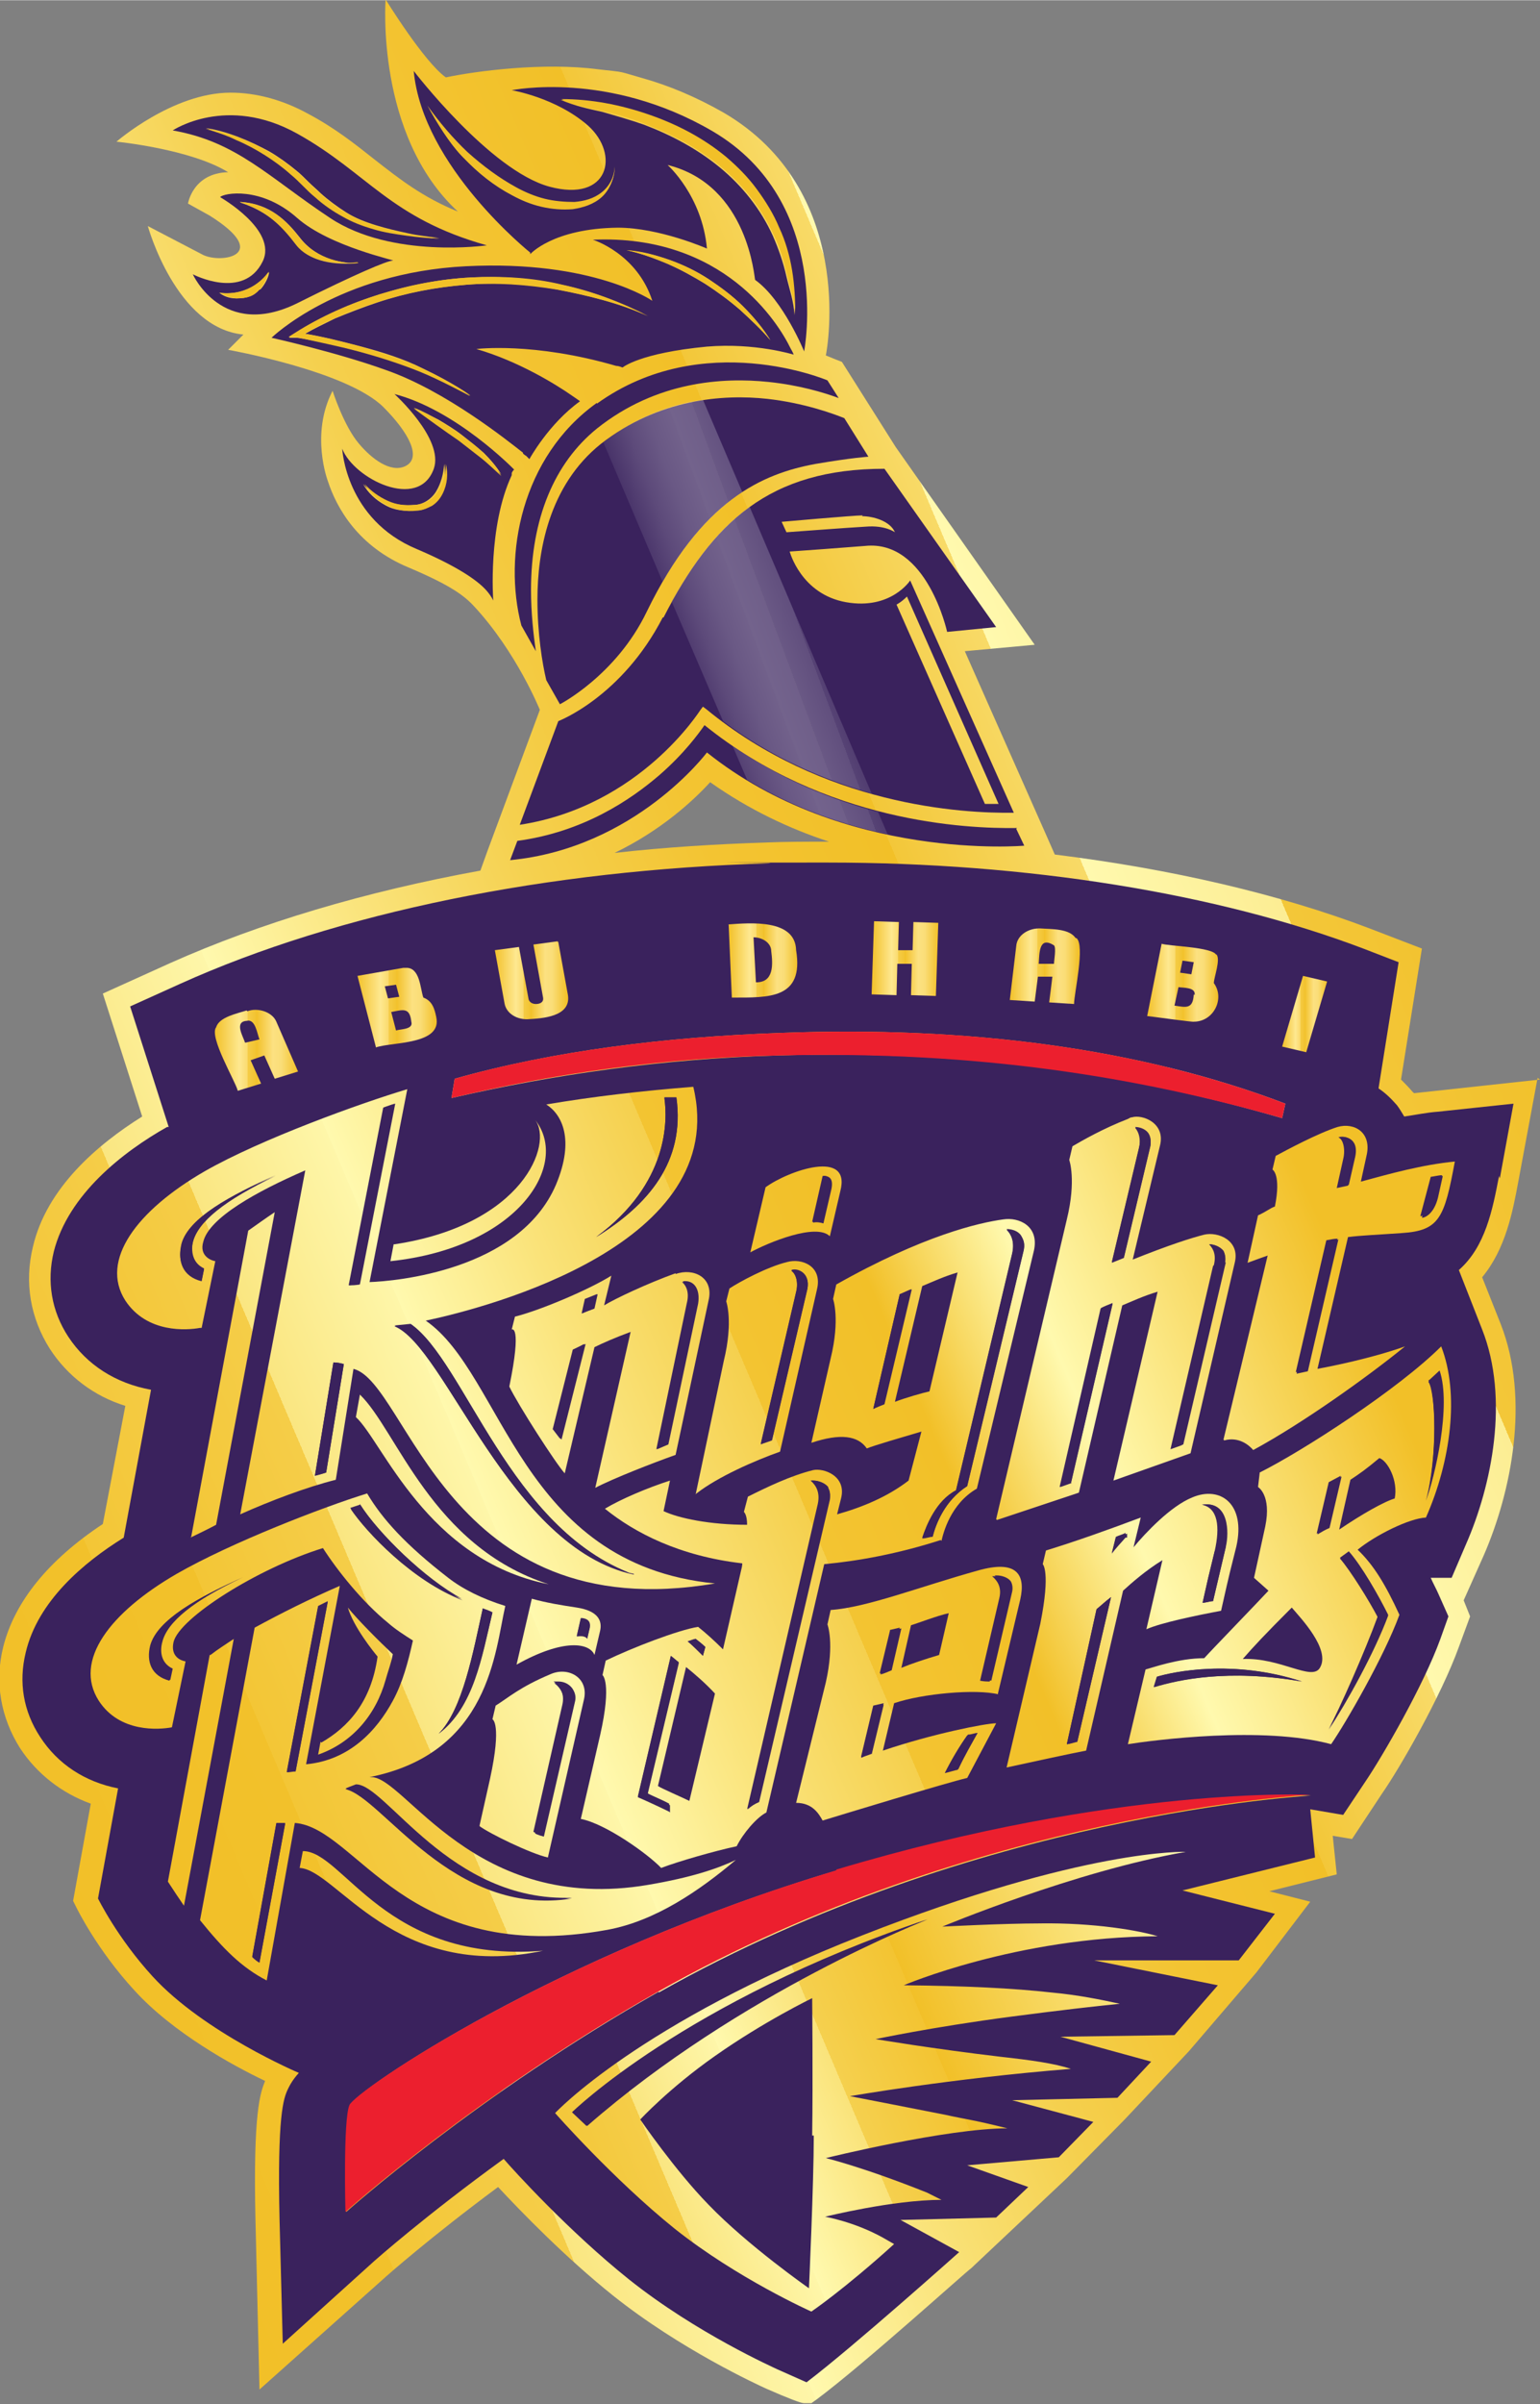 <svg height="395.038" viewBox="0 0 191.7 299.1" width="253.14" xmlns="http://www.w3.org/2000/svg" xmlns:xlink="http://www.w3.org/1999/xlink"><rect x="0" y="0" width="191.7" height="299.1" fill="#808080" stroke="none"/><linearGradient id="a" gradientUnits="userSpaceOnUse" x1="-14.2" x2="179.4" y1="187.3" y2="105.1"><stop offset="0" stop-color="#f2c028"/><stop offset=".1" stop-color="#f2c12b"/><stop offset=".1" stop-color="#f3c636"/><stop offset=".2" stop-color="#f5cd48"/><stop offset=".2" stop-color="#f7d861"/><stop offset=".2" stop-color="#fae681"/><stop offset=".3" stop-color="#fef6a9"/><stop offset=".3" stop-color="#fff9ae"/><stop offset=".4" stop-color="#fae37a"/><stop offset=".5" stop-color="#f5d04e"/><stop offset=".6" stop-color="#f3c432"/><stop offset=".7" stop-color="#f2c028"/><stop offset=".7" stop-color="#f3c739"/><stop offset=".8" stop-color="#f8da67"/><stop offset=".8" stop-color="#fff9ae"/><stop offset=".9" stop-color="#fced93"/><stop offset=".9" stop-color="#f8dd6c"/><stop offset=".9" stop-color="#f5d04e"/><stop offset=".9" stop-color="#f3c739"/><stop offset="1" stop-color="#f2c12c"/><stop offset="1" stop-color="#f2c028"/></linearGradient><linearGradient id="b" gradientUnits="userSpaceOnUse" x1="73.2" x2="100.3" y1="65.1" y2="55.1"><stop offset=".1" stop-color="#3a225d"/><stop offset=".2" stop-color="#75658e"/><stop offset=".3" stop-color="#b0a6be"/><stop offset=".4" stop-color="#dad6e1"/><stop offset=".5" stop-color="#f5f3f6"/><stop offset=".5" stop-color="#fff"/><stop offset=".5" stop-color="#fafafb"/><stop offset=".6" stop-color="#eeecf1"/><stop offset=".6" stop-color="#dad6e1"/><stop offset=".7" stop-color="#beb6ca"/><stop offset=".7" stop-color="#9a8eac"/><stop offset=".8" stop-color="#6e5c88"/><stop offset=".8" stop-color="#3b235d"/><stop offset=".8" stop-color="#3a225d"/></linearGradient><linearGradient id="c" x1="81.7" x2="108.8" xlink:href="#b" y1="88.1" y2="78"/><linearGradient id="d" x1="87.4" x2="114.5" xlink:href="#b" y1="103.3" y2="93.2"/><linearGradient id="e" gradientUnits="userSpaceOnUse" x1="60.8" x2="174.9" y1="282.5" y2="234.1"><stop offset="0" stop-color="#f2c028"/><stop offset=".1" stop-color="#f2c12b"/><stop offset=".1" stop-color="#f3c636"/><stop offset=".2" stop-color="#f5cd48"/><stop offset=".2" stop-color="#f7d861"/><stop offset=".2" stop-color="#fae681"/><stop offset=".3" stop-color="#fef6a9"/><stop offset=".3" stop-color="#fff9ae"/><stop offset=".4" stop-color="#fae37a"/><stop offset=".4" stop-color="#f5d04e"/><stop offset=".5" stop-color="#f3c432"/><stop offset=".5" stop-color="#f2c028"/><stop offset=".8" stop-color="#fff9ae"/><stop offset="1" stop-color="#f2c028"/></linearGradient><linearGradient id="f" gradientUnits="userSpaceOnUse" x1="16.7" x2="184.7" y1="224.4" y2="153.1"><stop offset="0" stop-color="#f2c028"/><stop offset=".1" stop-color="#f2c12b"/><stop offset=".1" stop-color="#f3c636"/><stop offset=".2" stop-color="#f5cd48"/><stop offset=".2" stop-color="#f7d861"/><stop offset=".2" stop-color="#fae681"/><stop offset=".3" stop-color="#fef6a9"/><stop offset=".3" stop-color="#fff9ae"/><stop offset=".4" stop-color="#fae37a"/><stop offset=".5" stop-color="#f5d04e"/><stop offset=".5" stop-color="#f3c432"/><stop offset=".6" stop-color="#f2c028"/><stop offset=".7" stop-color="#fff9ae"/><stop offset=".9" stop-color="#f2c028"/></linearGradient><linearGradient id="g" x1="26.5" x2="194.5" xlink:href="#f" y1="247.5" y2="176.2"/><linearGradient id="h" x1="19.2" x2="187.3" xlink:href="#f" y1="230.4" y2="159.1"/><linearGradient id="i" x1="27.5" x2="195.6" xlink:href="#f" y1="250" y2="178.6"/><linearGradient id="j" x1="-.6" x2="167.4" xlink:href="#f" y1="183.6" y2="112.3"/><linearGradient id="k" x1="15" x2="183" xlink:href="#f" y1="220.4" y2="149.1"/><linearGradient id="l" x1="18.3" x2="186.3" xlink:href="#f" y1="228.2" y2="156.9"/><linearGradient id="m" x1="26.3" x2="194.3" xlink:href="#f" y1="247" y2="175.6"/><linearGradient id="n" x1="8.8" x2="176.8" xlink:href="#f" y1="205.7" y2="134.3"/><linearGradient id="o" x1="28.9" x2="197" xlink:href="#f" y1="253.2" y2="181.9"/><linearGradient id="p" x1="-4.2" x2="163.8" xlink:href="#f" y1="175.1" y2="103.8"/><linearGradient id="q" x1="9.1" x2="177.2" xlink:href="#f" y1="206.6" y2="135.3"/><linearGradient id="r" x1="2.8" x2="170.8" xlink:href="#f" y1="191.5" y2="120.2"/><linearGradient id="s" x1="13" x2="181" xlink:href="#f" y1="215.7" y2="144.4"/><linearGradient id="t" x1="6.7" x2="174.7" xlink:href="#f" y1="200.9" y2="129.6"/><linearGradient id="u" x1="15.7" x2="183.7" xlink:href="#f" y1="222.1" y2="150.7"/><linearGradient id="v" x1="22.9" x2="190.9" xlink:href="#f" y1="239" y2="167.6"/><linearGradient id="w" x1="16.9" x2="185" xlink:href="#f" y1="225" y2="153.7"/><linearGradient id="x" x1="3.7" x2="171.8" xlink:href="#f" y1="193.9" y2="122.5"/><linearGradient id="y" gradientUnits="userSpaceOnUse" x1="26.7" x2="37.1" y1="130.6" y2="130.6"><stop offset="0" stop-color="#f2c028"/><stop offset=".3" stop-color="#fee890"/><stop offset=".4" stop-color="#fada6d"/><stop offset=".4" stop-color="#f5cc47"/><stop offset=".5" stop-color="#f2c330"/><stop offset=".5" stop-color="#f2c028"/><stop offset=".7" stop-color="#fce181"/><stop offset=".8" stop-color="#fadd77"/><stop offset="1" stop-color="#f2c028"/></linearGradient><linearGradient id="z" x1="44.4" x2="54.3" xlink:href="#y" y1="125.4" y2="125.4"/><linearGradient id="A" x1="61.5" x2="70.6" xlink:href="#y" y1="121.9" y2="121.9"/><linearGradient id="B" x1="90.7" x2="99.3" xlink:href="#y" y1="119.4" y2="119.4"/><linearGradient id="C" x1="108.5" x2="116.8" xlink:href="#y" y1="119.2" y2="119.2"/><linearGradient id="D" x1="125.7" x2="134.3" xlink:href="#y" y1="120.2" y2="120.2"/><linearGradient id="E" x1="142.8" x2="151.6" xlink:href="#y" y1="122.2" y2="122.2"/><linearGradient id="F" x1="159.6" x2="165.2" xlink:href="#y" y1="126.1" y2="126.1"/><path d="m191.7 134.3s-14.8 1.6-15.7 1.7c0 0 0-.1-.1-.1-.5-.6-1-1.1-1.5-1.6l2.6-16.3-6.5-2.5c-11.3-4.3-24.7-7.4-39.2-9.2l-1.1-2.5-10.1-22.8 8.7-.8-17.3-24.6-6.7-10.6s-1.3-.5-2-.8c.2-.9 3.7-20.6-12.7-30.2-3.5-2-6.9-3.4-10.1-4.3s-1.9-.7-5.5-1.1c-6.8-.9-15.2.2-19 1-2.7-1.9-7.5-9.7-7.5-9.7s-1.3 16.9 9 26.4c-4.4-1.8-7.2-4-10.4-6.5-2.4-1.9-4.9-3.9-8.3-5.7-3.1-1.7-6.4-2.6-9.6-2.6-7.2 0-14.2 6.1-14.2 6.1s9.2.9 13.9 3.8c-4.4.1-5 3.9-5 3.9l2.7 1.5c7.8 4.9 1.5 6-.8 4.9l-6.9-3.6s3.5 12.7 11.9 13.5l-1.9 1.9s14.7 2.6 19.3 7.1c3.2 3.2 4.9 6.4 2.7 7.4-1.8.8-4.1-.9-5.7-2.8-1.9-2.2-3.3-6.6-3.3-6.6-2.8 5.4-.6 11.2-.6 11.2 1.1 3.4 3.8 8.2 10.1 10.8 5.2 2.2 6.9 3.5 8.1 4.8 5.3 5.7 8.2 12.9 8.2 12.9l-6.5 17.5-.9 2.5c-14.3 2.6-27.4 6.5-38.6 11.5l-8.4 3.8 4.9 15.3c-5.6 3.5-11.9 8.9-13.6 16.2-1.1 4.5-.3 8.9 2.1 12.7 2.2 3.4 5.5 5.9 9.4 7.1l-2.8 14.7c-6.8 4.5-11 9.7-12.4 15.3-1.1 4.4-.3 8.8 2.1 12.6 2.1 3.2 5.2 5.6 8.8 6.9l-2.2 12.1.4.8c.1.2 2.6 5.3 7.2 10.3 4.8 5.3 12.3 9.4 16.3 11.3-.6 1.5-1.5 3.9-1.2 17.2l.5 21.2 15.8-14.1s5.4-4.8 13.9-11.1c2.8 3 8.3 8.7 14.3 13.5 8.4 6.7 18 11.1 19.1 11.6q4.1 1.8 4.7 1.8h.9s.7-.5.7-.5c5.9-4.4 18.6-15.9 19.2-16.3l11.9-11.2 7.2-7.3 8-8.5 8.4-9.8 6.7-8.8-5.1-1.3 8.4-2.1-.5-4.8 2.4.4 3.7-5.6c2.3-3.3 7.4-12.2 9.6-18.3l1.4-3.8-.8-2 2.5-5.6c3.4-7.8 5.8-19.4 2.1-28.8l-2.3-5.8c2.9-3.5 3.8-8.1 4.5-11.9l2.4-12.9zm-96.2-29.5c-6.4.2-12.8.6-19 1.3 5.8-2.8 9.8-6.5 11.9-8.8 4.8 3.4 9.9 5.8 14.8 7.4 0 0-.2 0-.3 0-2.4 0-5 0-7.5.1z" fill="url(#a)"/><path d="m107.7 65.6c2.5-.2 3.6.7 3.6.7-.6-1.4-2.6-2-4.1-2-1 0-10.1.8-10.1.8l.6 1.3s8-.6 9.9-.7z" fill="none"/><path d="m124.4 100-11.4-25.8c-.7.7-1.3 1-1.3 1l11 24.8c.9.1 1.7 0 1.7 0z" fill="none"/><path d="m126.6 103c-6.3.1-23.9-.7-38.9-12.8-.7 1-2.5 3.5-5.6 6.2-3.6 3.1-9.5 7.1-17.7 8.2l-.9 2.4c15.6-1.5 24.5-13.4 24.5-13.4 17 13.6 39.5 11.6 39.5 11.6l-1-2.1z" fill="#3a225d"/><path d="m48.9 32.4c.6 0-7.8-1.7-11.9-5.3-4.5-4-9.2-3.1-9.6-2.6 0 0 7.2 4.1 5.3 8-2.4 4.9-8.7 1.6-8.7 1.6s3.7 8.2 13 3.6c7.2-3.6 11.2-5.3 11.9-5.3zm-16.6 3.6c-.7.8-1.5 1.1-2.9 1.1-.9 0-1.6-.3-2.1-.7 3.9.5 5.8-2.1 6.2-2.6 0 .6-.6 1.7-1.1 2.2zm-2.4-10.9c3.8.2 5.9 2.5 7.4 4.4 2.2 2.9 5.7 3.3 7.4 3.2h.3c-.1 0-.2 0-.3 0-3.1.3-6.1-.2-7.6-2.1-1.9-2.5-3.8-4.3-7.1-5.4z" fill="#3a225d"/><path d="m60.6 30.5c-12.1-3.4-14.8-9-23.6-13.9s-15.5-.4-15.5-.4c8 1.4 11.9 5.8 19.6 10.9s19.5 3.4 19.5 3.4zm-22.9-7.5c-.5-.5-1-1-1.5-1.4-1-.9-2.1-1.7-3.2-2.4s-2.4-1.4-3.6-1.9c-1.2-.6-2.5-1-3.8-1.4 2.7.4 5.5 1.6 7.9 2.9 1.2.7 2.3 1.5 3.4 2.4.5.4 1 .9 1.5 1.4s1 .9 1.5 1.4c1 .9 2.1 1.7 3.2 2.4s2.4 1.2 3.7 1.6 2.6.7 4 1c1.3.3 2.6.4 3.9.6-1.4 0-2.7-.2-4.1-.4s-2.7-.4-4.1-.8c-1.3-.4-2.6-.9-3.9-1.6-1.1-.6-2.2-1.5-3.4-2.4-.5-.5-1-.9-1.5-1.4z" fill="#3a225d"/><path d="m65.1 56.4c.2.2.4.3.4.3l.4.4s2.4-4.4 6.3-7.2c0 0-.4-.3-1-.7-2-1.4-6.7-4.3-11.9-5.8 0 0 7.1-.9 17.4 2.1.3 0 .5.1.8.2 0 0 2.1-1.8 10.5-2.6 6-.5 10.8 1 10.8 1s-.1-.3-.4-.8c-1.5-3.1-8.3-14.2-24.6-13.5 0 0 5.5 1.7 7.4 7.6 0 0-7.3-5.1-23.2-4.3s-24.2 8.9-24.2 8.9 8.1 1.8 14.2 4c7.5 2.6 15.3 8.9 17.1 10.3zm12.9-25.3c1.8.1 3.6.6 5.3 1.2s3.4 1.4 4.9 2.4 3 2.1 4.3 3.4 2.5 2.7 3.4 4.2c-1.2-1.4-2.5-2.6-3.8-3.8-1.4-1.2-2.8-2.2-4.3-3.2-1.5-.9-3.1-1.8-4.7-2.5s-3.3-1.3-5.1-1.7zm-41.1 10.9h-.9c0-.1.8-.6.8-.6 3.3-2.1 6.8-3.7 10.5-4.8 3.7-1.2 7.5-1.9 11.3-2.1s7.7 0 11.4.9c3.7.8 7.4 2.2 10.7 3.9-3.5-1.6-7.6-2.6-11.3-3.3s-7.6-.9-11.3-.6c-3.8.3-7.5 1-11.1 2.2-1.8.6-3.6 1.3-5.3 2-1.4.7-2.5 1.2-3.7 1.9 2.4.4 4.7 1 7 1.6 2.6.7 5.2 1.5 7.6 2.7 4 1.9 6 3.4 6 3.4s-3.7-2-6.2-3-5-1.8-7.6-2.5-5.2-1.3-7.8-1.7z" fill="#3a225d"/><path d="m66 31.6s2.8-3.2 10.9-3.3c5.2 0 11.1 2.6 11.1 2.6-.6-6.6-4.9-10.4-4.9-10.4 10.1 2.5 10.8 14.2 10.9 14.3 3.5 2.5 6.1 8.9 6.1 8.9s3.6-18.6-11.4-27.4c-13-7.6-25-5.1-25-5.1s5.5.9 9.5 4.4c4 3.6 2.6 9.6-4.8 7.6s-16.9-14.4-16.9-14.4c1.1 11.9 14.5 22.6 14.5 22.6zm9-17.7c-1.8-.4-3.3-.7-5.2-1.5 3.7 0 7.3.8 10.8 1.9 3.5 1.2 6.8 2.9 9.7 5.3 1.4 1.2 2.7 2.5 3.8 4s2.1 3.1 2.8 4.8 1.2 3.5 1.6 5.3c.3 1.8.5 3.7.4 5.5-.1-1.8-.6-3.1-1-4.8-.4-1.8-1-3.5-1.7-5.1-1.5-3.3-3.8-6.2-6.6-8.5s-6-4-9.4-5.3c-1.7-.6-3.5-1.1-5.2-1.6zm-21.8-.7c1.5 2.1 3.2 4 5 5.8 1.8 1.7 3.9 3.3 6.1 4.4 1.1.6 2.3 1.1 3.5 1.4s2.4.5 3.7.4c1.2 0 2.5-.4 3.4-1.2 1-.8 1.6-2 1.6-3.2 0 1.3-.6 2.8-1.6 3.7s-2.3 1.3-3.6 1.5c-1.3.1-2.6 0-3.9-.3s-2.5-.8-3.6-1.4c-2.3-1.2-4.3-2.8-6.1-4.7-1.8-1.8-3.1-4.2-4.4-6.4z" fill="#3a225d"/><path d="m63.7 59.1s0-.1 0-.2c0-.2.2-.4.3-.5-.1-.1-7.2-7.4-14.9-9.4 0 0 6.2 5.6 4.9 9.3-1.9 5.3-10 1.2-11.4-2.5 0 0 .4 8.8 9.3 12.5 4.7 2 7.5 3.8 8.7 5.2.6.7.8 1.2.8 1.2s-.7-9.2 2.3-15.6zm-8.8 2.3c-.3.6-.8 1.1-1.3 1.5-.6.4-1.2.6-1.9.6-1.3.1-2.6 0-3.8-.7-1.1-.6-2.1-1.5-2.7-2.6.8.9 1.8 1.6 2.9 2.1s2.3.6 3.4.5c1.1 0 2.2-.7 2.8-1.7s.9-2.2 1-3.4c.2 1.2.1 2.5-.4 3.7zm4.9-4.6c-.9-.7-1.8-1.4-2.7-2.1-1.8-1.3-3.7-2.6-5.6-4 1.1.4 2.1 1 3.1 1.5 1 .6 2 1.2 2.9 1.9s1.8 1.4 2.7 2.2c.8.8 1.6 1.7 2.2 2.7-.8-.8-1.7-1.6-2.6-2.3z" fill="#3a225d"/><path d="m74.3 50.1c-9.4 6.7-11.7 19-9.4 27.7l1.8 3.2c-.3-2.1-.6-4.8-.6-7.6 0-8.9 2.9-15.8 8.2-20.1 7.4-5.9 15.7-6.4 21.4-5.8 3.8.4 6.8 1.3 8.7 2l-1.4-2.2s-15.5-6.6-28.7 2.9z" fill="#3a225d"/><path d="m74.8 55.2c-6.5 5.2-7.9 13.4-7.9 19.4 0 4.2.6 7.9 1.1 10l1.7 3s7-3.6 10.8-11.5c6.8-14 14.5-17.2 21-18.4 4.7-.8 6.6-.9 6.6-.9l-3-4.8c-1.5-.6-5.1-1.9-9.6-2.4-5.5-.6-13.5 0-20.7 5.6z" fill="#3a225d"/><path d="m82.5 76.8c-5.1 9.9-13 12.9-13 12.9l-4.8 12.9c15-2.3 22.4-14.2 22.5-14.3l.3-.4.4.3c14.6 12 31.8 13 38.3 12.9l-12.9-28.9s-2.4 3.7-8 2.7-7-6.3-7-6.3c.2 0 8.2-.6 9.4-.7 7.7-.8 10.2 10.7 10.2 10.7l6.1-.6-13.9-19.7c-14.3 0-21.4 6.6-27.5 18.5zm30.4-2.6 11.4 25.8s-.9 0-1.7 0l-11-24.8s.6-.3 1.3-1zm-5.6-10c1.4 0 3.5.6 4.1 2 0 0-1.2-.9-3.6-.7-1.9.1-9.9.7-9.9.7l-.6-1.3s9-.8 10.1-.8z" fill="#3a225d"/><path d="m58.5 49.2s-2-1.5-6-3.4c-2.4-1.1-5-1.9-7.6-2.7-2.3-.6-4.6-1.2-7-1.6 1.2-.7 2.3-1.3 3.7-1.9 1.7-.8 3.5-1.5 5.3-2 3.6-1.2 7.3-1.9 11.1-2.2s7.6 0 11.3.6c3.7.7 7.9 1.7 11.3 3.3-3.4-1.8-7-3.1-10.7-3.9s-7.6-1.1-11.4-.9-7.6 1-11.3 2.1c-3.7 1.2-7.2 2.7-10.5 4.8l-.8.5h.9c2.6.6 5.2 1.1 7.8 1.8s5.1 1.5 7.6 2.5 6.2 3 6.2 3z" fill="#f2c028"/><path d="m46.5 28.5c1.3.4 2.7.6 4.1.8s2.7.3 4.1.4c-1.4-.2-2.6-.3-3.9-.6s-2.7-.6-4-1-2.5-.9-3.7-1.6-2.2-1.5-3.2-2.4c-.5-.4-1-.9-1.5-1.4s-1-1-1.5-1.4c-1.1-.9-2.2-1.7-3.4-2.4-2.4-1.4-5.1-2.5-7.9-2.9 1.3.4 2.6.8 3.8 1.4 1.2.5 2.5 1.2 3.6 1.9s2.2 1.5 3.2 2.4c.5.4 1 .9 1.5 1.4s1 1 1.5 1.4c1.1 1 2.3 1.8 3.4 2.4 1.2.7 2.5 1.2 3.9 1.6z" fill="#f2c028"/><path d="m87.8 35.3c1.5.9 2.9 2 4.3 3.2 1.3 1.2 2.6 2.4 3.8 3.8-1-1.5-2.1-2.9-3.4-4.2s-2.8-2.4-4.3-3.4c-1.6-1-3.2-1.8-4.9-2.4s-3.5-1-5.3-1.2c1.8.4 3.4 1 5.1 1.7 1.6.7 3.2 1.5 4.7 2.5z" fill="#f2c028"/><path d="m89.7 20.7c2.8 2.3 5.1 5.2 6.6 8.5.8 1.6 1.3 3.4 1.7 5.1.4 1.8.9 3 1 4.8 0-1.8-.1-3.7-.4-5.5s-.8-3.6-1.6-5.3c-.7-1.7-1.7-3.3-2.8-4.8s-2.4-2.8-3.8-4c-2.9-2.4-6.2-4.1-9.7-5.3s-7.1-1.9-10.8-1.9c1.9.8 3.4 1.1 5.2 1.5s3.5.9 5.2 1.6c3.4 1.3 6.6 3 9.4 5.3z" fill="#f2c028"/><path d="m67.4 25.6c1.3.3 2.6.5 3.9.3 1.3-.1 2.6-.6 3.6-1.5s1.7-2.5 1.6-3.7c0 1.3-.7 2.5-1.6 3.2-1 .8-2.2 1.1-3.4 1.2-1.2 0-2.5-.1-3.7-.4s-2.4-.8-3.5-1.4c-2.2-1.2-4.2-2.7-6.1-4.4-1.8-1.7-3.5-3.7-5-5.8 1.2 2.2 2.6 4.5 4.4 6.4 1.8 1.8 3.8 3.5 6.1 4.7 1.2.6 2.4 1.1 3.6 1.4z" fill="#f2c028"/><path d="m44.9 32.7c-.1 0-.2 0-.3 0" fill="none"/><path d="m44.6 32.7c-1.6.1-5.1-.3-7.4-3.2-1.4-1.9-3.6-4.2-7.4-4.4 3.4 1.1 5.2 2.9 7.1 5.4 1.5 1.9 4.5 2.4 7.6 2.1z" fill="#f2c028"/><path d="m27.3 36.4c.6.3 1.2.6 2.1.7 1.4 0 2.2-.3 2.9-1.1.5-.5 1-1.6 1.1-2.2-.3.5-2.3 3.1-6.2 2.6z" fill="#f2c028"/><path d="m60.2 56.4c-.8-.8-1.7-1.5-2.7-2.2-.9-.7-1.9-1.3-2.9-1.9s-2-1.1-3.1-1.5c1.9 1.4 3.7 2.7 5.6 4 .9.7 1.8 1.4 2.7 2.1s1.7 1.5 2.6 2.3c-.6-1-1.3-1.9-2.2-2.7z" fill="#f2c028"/><path d="m54.5 61.1c-.6 1-1.6 1.6-2.8 1.7s-2.3 0-3.4-.5-2.1-1.2-2.9-2.1c.6 1.1 1.5 2 2.7 2.6 1.1.6 2.5.9 3.8.7.7 0 1.3-.3 1.9-.6.6-.4 1-.9 1.3-1.5.6-1.2.7-2.5.4-3.7 0 1.2-.3 2.5-1 3.4z" fill="#f2c028"/><path d="m92.4 61.2-4.9-11.5c-4 .6-8.3 2.1-12.4 5.3l7.4 17.4c3.2-5.6 6.6-9 9.9-11.2z" fill="url(#b)" opacity=".3"/><path d="m93.2 63.1c-3.8 2.8-6.8 6.7-9.6 11.7l6.4 14.9c6.1 4.6 12.6 7.3 18.5 9l-15.2-35.7z" fill="url(#c)" opacity=".3"/><path d="m109.3 101c-5.7-1.5-12-4-18.1-8.2l1.8 4.2c5.9 3.6 12 5.6 17.5 6.8z" fill="url(#d)" opacity=".3"/><path d="m186.7 146.6 1.7-9.3-9.4 1c-1.4.1-2.8.4-4.2.6-.3-.5-.6-1-.9-1.4-.7-.8-1.4-1.5-2.3-2.1l2.5-15.7-4.4-1.7c-18.2-6.9-41.9-10.7-66.6-10.7s-4.9 0-7.4.1c-27.5.8-53.6 6.1-73.3 15l-6.2 2.8 4.8 15s-.1 0-.2 0c-5.5 3.1-12.3 8.4-14.1 15.5-.9 3.7-.3 7.4 1.8 10.6 2.3 3.5 5.9 5.8 10.3 6.6l-3.4 18.4c-5 3.1-10.7 7.9-12.2 14.3-.9 3.7-.3 7.3 1.8 10.5 2.2 3.4 5.6 5.6 9.7 6.4l-2.5 13.7s2.4 4.9 6.8 9.7c6.4 7 18.2 12 18.2 12-.9 1-1.2 1.7-1.4 2.1-.5 1.1-1.3 3.2-1 16.2l.4 15.4 11.4-10.3s6.3-5.6 16.1-12.7c1.2 1.4 8.1 9 15.6 15 8.4 6.7 18.1 11 18.5 11.2 0 0 3.6 1.6 3.6 1.6 5.8-4.4 19-16.2 19-16.2l-7.3-4 11.9-.3 4-3.8-7.6-2.7 11.4-1 4.3-4.4-10.1-2.7 13.1-.3 4.2-4.5-11.3-3.1 14.2-.2 5.4-6.2-15.4-3.1h18s4.5-5.8 4.5-5.8l-11.5-2.9 16.5-4.1-.6-6 4.1.7 2.8-4.2c2.1-3.1 7.2-11.9 9.3-17.7l1-2.8-1.2-2.7c-.3-.7-.7-1.4-1-2.1h2.6s1.8-4.2 1.8-4.2c3.2-7.3 5.4-18.1 2-26.7l-2.9-7.4c3.3-2.9 4.2-7.5 5-11.7zm-130.1-12.4c12.4-3.5 26.3-5.2 40.5-5.7 23.3-.9 44.8 1.9 62.9 8.8l-.4 1.8c-17.9-5.2-37.7-8.5-62.6-7.8-14.6.4-28.2 2.4-40.8 5.3zm25.4 113.6c-22.6 12.8-38.9 27.4-38.9 27.4s-.3-11.5.5-13.3c.7-1.8 25.4-18.7 60.6-29.2 35.1-10.5 59-9.3 59-9.3s-41.7 2.2-81.2 24.5z" fill="#3a225d"/><path d="m159.6 139.1.4-1.8c-18.1-6.9-39.5-9.7-62.9-8.8-14.2.5-28.2 2.2-40.5 5.7l-.4 2.4c12.6-3 26.2-5 40.8-5.3 24.8-.6 44.7 2.7 62.6 7.8z" fill="#ec1f2e"/><path d="m104.1 232.7c-35.1 10.5-59.8 27.4-60.6 29.2s-.5 13.3-.5 13.3 16.3-14.6 38.9-27.4c39.4-22.3 81.2-24.5 81.2-24.5s-23.9-1.2-59 9.3z" fill="#ec1f2e"/><path d="m89.1 255.8c-5.7 4-9.3 7.9-9.3 7.9s4.3 6.3 8.5 10.6c4.9 5 12.5 10.4 12.5 10.4s.5-13 .6-19c0-7 0-17.1 0-17.1s-6 2.9-12.1 7.2z" fill="none"/><path d="m129.5 239.3c-4.6 0-12.2.4-12.2.4s16.5-6.9 30.3-9.3c0 0-12.5-.5-40.3 10.4s-38.2 22.1-38.2 22.1 7.2 8.2 14.9 14.4c7.8 6.2 17 10.3 17 10.3s4-2.7 10.3-8.4c-.5-.3-.9-.5-1.4-.8-3.6-2-7.2-2.6-7.2-2.6s8.4-2.1 14.5-2.1c-.6-.3-1.2-.6-1.8-.9-8-3.2-12.6-4.3-12.6-4.3s15-3.7 22.6-3.7c-4.4-1.1-5.1-1.1-7.8-1.7-7.1-1.4-11.8-2.3-11.8-2.3s12.5-2.2 27.5-3.4c-2.1-.7-5.1-1.1-8.7-1.5-8.5-1-15.6-2.2-15.6-2.2s7-1.5 16.9-2.8c6.1-.8 10.5-1.3 13.5-1.6-2.3-.5-5.2-1.1-8.5-1.4q-7.1-.8-18.4-.9s14-6 31.6-6.1c-2.2-.7-7.9-1.7-14.7-1.6zm-28.2 26.4c0 5.9-.6 19-.6 19s-7.6-5.3-12.5-10.4c-4.2-4.3-8.5-10.6-8.5-10.6s3.6-3.9 9.3-7.9c6.1-4.3 12.1-7.2 12.1-7.2s.1 10.1 0 17.1zm-28.2-1.2-1.8-1.7s14-13.8 44.2-24c0 0-23.3 9-42.4 25.7z" fill="url(#e)"/><path d="m73 264.5c19.1-16.7 42.4-25.7 42.4-25.7-30.2 10.2-44.2 24-44.2 24z" fill="#3a225d"/><path d="m85.6 207.3-3.5 14.8c.4.2 3 1.4 4 1.9l3.2-13.4c-1.2-1.3-2.6-2.5-3.6-3.3z" fill="none"/><path d="m118.1 200.6c-1.4.3-4 1.3-4.7 1.5l-1.2 5.3c1.2-.5 3-1.1 4.7-1.6z" fill="none"/><path d="m154.6 206.3c4.8-.2 8.7 2.7 9.6 1.1 1.4-2.4-2.5-6.4-3.5-7.5-3.4 3.4-4.8 4.8-6.1 6.4z" fill="none"/><path d="m119.2 158.3c-1.7.5-3.2 1.2-4.4 1.7l-3.4 14.4c1.3-.4 3.4-1 4.3-1.3z" fill="none"/><path d="m171.7 181.1c-1.8 1.5-2.4 1.9-3.6 2.7l-1.4 6.2c2.8-1.8 5.5-3.4 7-3.9.5-2.3-.9-4.8-1.9-5.1z" fill="none"/><path d="m26.1 205.9-5.2 28.2q1.1 1.7 2 3l6.2-33.2c-.9.6-2 1.3-2.9 2z" fill="url(#f)"/><path d="m37.7 230.3-.4 2.1c4.6.2 11.8 14.2 30.3 10.3-19.7 1.6-24.8-12.4-29.9-12.4z" fill="url(#g)"/><path d="m46 221.1c15-3 15.6-15.7 16.9-21.3-2.9-.9-5.3-2.1-7.1-3.5-5.3-4.1-8.2-7.3-10.1-10.5-5.5 1.7-16.9 6.1-23.7 10-8.3 4.8-12.9 10.8-9.7 15.8 2.6 4 7.5 3.6 9.1 3.3l1.7-8.2c-.6-.1-1.9-.6-1.5-2.4.7-3 10.5-9.2 18.6-11.7 1.8 2.8 4.9 6.7 8.1 9.3.9.8 2 1.5 3.1 2.2-.6 2.7-1.3 5.3-2.5 7.5-2 3.7-5.4 7.4-10.8 7.9l4.2-22.2c-3.7 1.6-7.3 3.4-10.6 5.2l-6.8 36.4c2.9 3.6 5.2 5.9 8.3 7.5l3.5-19.6c7.8.6 13.7 17.9 38.9 13.3 6-1.1 11.5-4.9 16-8.7-2.3 1.1-5.6 2.2-10.9 3.1-21.7 3.7-30.3-13.5-34.5-13.4zm-25.9-16.7c-.3 1.1-.1 2.6 1.3 3.3l-.3 1.4c-2.3-.6-2.9-2.4-2.4-4.4.9-3.2 5.9-5.9 11.4-8.4-6.2 2.9-9.5 5.6-10.1 8.1zm41.2-3.8c-1.3 5.5-2.3 11.8-6.7 15.1 3-3 4.3-10.2 5.5-15.6.3.1.9.3 1.2.5zm-17.6-12.9 1.2-.4c2.2 3.4 8.2 9.4 12.7 11.8-6.3-2.4-12-8.5-13.9-11.3zm-11.4 56.5c-.2-.1-.6-.4-.9-.7l3-16.6h1.1zm3.4-23.7 3.9-20.6c.4-.2.8-.4 1.2-.6l-4 21.1c-.4 0-.7.1-1.1.1zm7.3 2.1 1.3-.5c3.7 0 11.7 14.7 26.9 14.1-14.9 2.4-23.6-12.6-28.2-13.6z" fill="url(#h)"/><path d="m142.7 202.7c1.8-.8 6.1-1.7 9.3-2.3l.7-3.1.4-1.7.8-3.2c1.2-5.3-2-7.6-5.5-6.1-2.7 1.1-5.8 4.4-7.3 6.2l.9-3.7c-4 1.5-7.9 2.9-11.8 4.1l-.4 1.7s1 .9-.3 7.4l-4.2 17.9c3.2-.7 7.8-1.7 9.9-2.1l4.6-19.9c1.1-1 2.8-2.5 4.9-3.8zm9.9-10.3-1.6 6.8c-.3 0-.9.2-1.3.2l.7-3.1.8-3.3c.7-3.1.4-5.4-1.6-5.8 3.4-.5 3.3 3.5 2.9 5.2zm-18.5 24.3c-.4 0-1 .3-1.3.3l3.7-16.8c.5-.4 1.1-1 1.8-1.5zm6-25.4c-.6.7-1.2 1.3-1.7 2l.5-2c.5-.2.9-.3 1.4-.5v.5z" fill="url(#i)"/><path d="m23.7 191.3c1-.5 2.1-1 3.2-1.6l7.3-38.9c-1.2.8-2.3 1.6-3.3 2.3l-7.1 38.1z" fill="url(#j)"/><path d="m39.9 216.7-.3 1.6c4.3-1.5 7.2-5 8.4-9.3.3-1.1.7-2.1.9-3.2-1.7-1.6-4.4-4.3-5.6-5.8.7 2.4 3.2 5.5 3.7 6.1-.8 5.7-3.7 8.8-7 10.7z" fill="url(#k)"/><path d="m117.2 191.7c.2-.9 1.1-4.6 4.4-6.5l7.1-29.6c.7-3.1-1.9-4.2-3.8-3.9-3 .4-10 2-20.8 8.1l-.4 1.8s.9 2.5-.3 7.4l-2.4 10.5c3.6-1.2 5.8-.9 6.9.7 1-.4 4.1-1.3 6.8-2.1l-1.6 6.1c-2.6 2-5.7 3.3-8.9 4.2l.5-2c.7-2.8-2.2-3.8-3.5-3.5-2.8.7-5.7 2.1-8.1 3.3l-.5 1.9s.4.3.4 1.6c-4.6 0-8.5-.8-10.4-1.7l.8-3.8c-2.8.9-6.1 2.3-8.1 3.5 3.7 3 9.3 5.9 17.1 6.8 0 .3-.1.7-.2 1.1l-2.2 9.6c-1.1-1.1-2.1-2-3.1-2.8-2.5.4-8.2 2.6-11.5 4.2l-.4 1.8s1.2.9-.3 7.5l-2.4 10.4c3.1.6 8.4 4.4 10 6.1 2.1-.8 6.6-2.1 9.4-2.7.8-1.6 2.5-3.6 3.7-4.2l7.2-30.9c4.3-.4 9.2-1.3 14.5-3zm8.8-35.7c.3-1.4 0-2.3-.7-3 .6 0 1.3.3 1.8.8.4.5.5 1.1.3 1.9l-7 29.2c-2.8 1.8-3.9 4.7-4.3 6.3-.4 0-.8.2-1.3.2.5-1.5 1.7-4.6 4.2-5.9zm-17.3 19.3 3.3-14.3c.5-.2 1.1-.5 1.4-.6l-3.4 14.3c-.5.2-1 .4-1.4.6zm2.7-.9 3.4-14.4c1.2-.5 2.7-1.2 4.4-1.7l-3.5 14.8c-.9.2-3 .8-4.3 1.3zm-24.8 29.5c.4.3.8.6 1.2 1l-.3 1.1c-.7-.7-1.3-1.3-1.9-1.8.4-.1.7-.2 1-.3zm-3.3 21.5c-1-.5-3.4-1.6-3.9-1.8l4.1-17.5c.3.2.7.5 1 .8l-3.9 16.4c.5.2 1.8.8 2.8 1.3v.9zm2.6-1.3c-1-.5-3.6-1.6-4-1.9l3.5-14.8c1 .8 2.4 2 3.6 3.3l-3.2 13.4zm8.5.1c-.4.2-1 .5-1.4.9l8.8-38c.3-1.4-.2-2.3-.9-2.9h.3c.5 0 1.3.2 1.8.8.3.4.4.9.2 1.5l-8.8 37.6z" fill="url(#l)"/><path d="m124.2 210.8 2.8-11.8c.7-3.1-.4-5-5.3-3.6-7.2 2-13.8 4.6-18.3 4.9l-.4 1.8s.9 2.3-.2 7.2l-3.7 15c2 0 2.8 1.3 3.3 2.2 2.3-.7 15.4-4.7 18-5.3l3.6-6.8c-1.3 0-7.9 1.3-14.1 3.4l1.4-5.9c3.5-1.2 10.2-1.8 13-1.1zm-.6-14.7s0 0 0 0h.3c.6 0 1.3.3 1.7.7.3.3.3.8.2 1.3l-2.6 11.1c-.4 0-.7 0-1.2-.1l2.4-10.3c.3-1.3-.2-2.1-.9-2.7zm-3.2 19.8c.5 0 .8-.2 1.2-.2-.6 1.2-1.6 2.8-2.4 4.5-.2 0-1.1.3-1.6.4.8-1.6 1.8-3.3 2.8-4.7zm-7-13.7c.7-.2 3.3-1.2 4.7-1.5l-1.2 5.2c-1.7.5-3.5 1.1-4.7 1.6zm-4.9 16c-.5.2-.9.3-1.3.5l1.5-6.3c.4-.1.8-.2 1.3-.3l-1.5 6.2zm1.1-9.9 1.3-5.4c.4-.1.9-.2 1.3-.3l-1.2 5.2c-.5.2-.9.4-1.3.5z" fill="url(#m)"/><path d="m44.8 173.5-.5 2.8c3.3 3 8.8 17.8 24 20.8-14.6-4.7-18.9-19.2-23.5-23.6z" fill="url(#n)"/><path d="m156.8 183.3-.2 1.7s1.7 1 .9 4.9l-1.4 6.4 1.8 1.6c-1.1 1.2-7.2 7.5-8 8.4-3.2 0-6.5 1.2-7.3 1.4l-2.2 9.3c3.2-.5 16.8-2.3 25.3 0 1.8-2.6 6.6-10.9 8.5-16.1-1.7-3.7-3.2-6.2-5.2-8.1 2.2-1.8 6.4-3.9 8.5-4 3.1-7 4.2-15.4 1.9-21.3-5.3 5.3-17.2 13-22.6 15.7zm-13.1 26.6.4-1.3c2-.6 9.4-2.2 18 .6-9.2-1.6-15.4-.2-18.4.7zm20.6-2.4c-1 1.7-4.9-1.3-9.6-1.1 1.4-1.6 2.7-3 6.1-6.4 1 1.2 4.9 5.2 3.5 7.5zm-.3-16.6 1.5-6.4 1.5-.8-1.5 6.4c-.5.2-1 .5-1.5.8zm8.8 10.1c-1.7 4.6-5.2 10.9-7.4 14.2 1.3-2.3 4.5-9.6 6.1-14-1.1-2.1-3.4-5.8-4.7-7.3l1.1-.8c1.6 1.8 3.7 5.4 4.9 7.9zm.9-14.6c-1.4.4-4.2 2-7 3.9l1.4-6.2c1.2-.8 1.8-1.2 3.6-2.7 1 .3 2.4 2.8 1.9 5.1zm3.8.5c1.5-5.6 1.2-13.8.3-15l1.3-1.2c1.5 4.4-.6 13.3-1.7 16.2z" fill="url(#o)"/><path d="m49 154.8-.4 2.1c16-1.7 22.4-12.1 18-17.6 2.3 3-1.5 13.1-17.5 15.5z" fill="url(#p)"/><path d="m86.7 185.8c2.7-2.1 7.3-4.1 10.4-5.2l4.6-20.2c.7-2.9-1.9-3.9-3.7-3.4-2.5.6-6 2.5-7.2 3.3l-.4 1.6s.9 2.5-.3 7.4l-3.5 16.6zm12.4-25.1c.3-1.2 0-2.2-.6-2.7.7-.3 2.4.3 2 2.3l-4.4 18.8c-.5.1-.9.3-1.4.5z" fill="url(#q)"/><path d="m103.3 153.8 1.3-5.6c1.4-5.3-6.4-2.6-9.3-.5l-1.9 8.1c2.2-1.2 8.2-3.7 9.9-2zm-.8-7.5c.5 0 1.3.1 1 1.6l-1 4.3c-.3-.1-.8-.2-1.3-.1l1.3-5.7z" fill="url(#r)"/><path d="m124.1 189.1 10.2-3.4 5.4-23.3c1.2-.5 2.7-1.2 4.4-1.7l-5.5 23.5 9.6-3.4 5.5-23.7c.7-2.8-2.1-3.9-3.8-3.5-1.6.4-4.4 1.3-8.9 3.1l3.4-14.2c.7-2.8-2.2-3.9-3.5-3.5-.2 0-.3.1-.5.2-3.1 1.2-5.7 2.7-6.9 3.4l-.4 1.7s.9 2.5-.3 7.4l-8.8 37.3zm27-31.7c.3-1.2 0-2-.6-2.6.5 0 1.3.2 1.7.8.3.4.4.9.2 1.5l-5.3 22.7-1.4.5 5.3-22.8zm-9.3-14.7c.3-1.1 0-1.9-.5-2.5.5 0 1.2.2 1.6.7.3.4.4.9.3 1.6l-3.3 13.9c-.5.2-1 .4-1.5.6zm-4.7 20c.4-.2.9-.4 1.4-.6l-5.2 22.4-1.4.5 5.1-22.2z" fill="url(#s)"/><path d="m84.1 158.4c-3.6 1.3-7.6 3.2-8.9 4l.9-3.7c-2.7 1.7-8.8 4.3-12 5.1l-.4 1.6s1.3-.7-.3 7.1c1.1 2.3 5.8 9.6 6.9 10.8l3.7-15.7c1-.5 2.6-1.2 4.5-1.9l-4.4 19.4c2.3-1.2 7.2-3.1 10-4.1l4.1-19.2c.7-2.9-1.9-4.1-4.1-3.3zm-14.3 20.7c-.3-.4-.7-.9-1-1.3l2.5-9.9c.4-.2.9-.4 1.4-.7l-3 11.9zm4.1-16.3c-.5.2-1.2.5-1.5.6l.4-1.8 1.5-.6zm12.9-.6-3.7 17.5c-.5.2-.9.4-1.4.6l3.8-18.2c.3-1.2 0-2.1-.6-2.6 1.4-.2 2.2.9 1.9 2.8z" fill="url(#t)"/><path d="m152.4 179.2c1.8-.5 3.1.6 3.6 1.2 6.1-3.3 14.1-9 18.9-12.9-4.2 1.5-9.3 2.5-10.9 2.8l3.8-16.4c1.5-.2 3.9-.3 6.7-.5 4.7-.3 5.3-1.9 6.6-8.9-4.1.4-8 1.5-11.7 2.5l.7-3.2c.7-2.9-1.5-4.2-3.6-3.6-2.5.8-6.4 2.9-7.7 3.6l-.4 1.7s1.1.6.3 4.6c-.6.2-1 .6-2.1 1.1l-1.3 5.9c1.1-.4 1.9-.7 2.5-.9-.9 3.8-4.5 18.7-5.5 22.9zm25.8-32.7c.2 0 1-.2 1.4-.2l-.6 2.7c-.5 2-1.6 2.5-2 2.5l1.3-4.9zm-10.9-2.3c.3-1.2 0-2.4-.6-2.7.6-.2 2.5 0 2 2.4l-.8 3.5c-.4 0-.9.2-1.4.3l.8-3.6zm-2.1 10.2c.5 0 .9-.1 1.4-.2l-3.8 16.4c-.5.1-.9.2-1.4.3l3.8-16.4z" fill="url(#u)"/><path d="m59.7 227.2c1.2.9 6.3 3.4 8.5 3.9l4.5-19.7c.6-2.7-2-4.1-4.2-3.1-3.8 1.6-5.2 2.9-6.8 3.9l-.4 1.7s1.2.5-.3 7.4l-1.3 5.8zm10.4-14.9c.3-1.3-.3-2.3-1.1-2.9h.6c.6 0 1.3.3 1.7.8.3.4.4.9.3 1.4l-3.9 16.9s-.8-.2-1.1-.4l3.6-15.8z" fill="url(#v)"/><path d="m74 205.9.7-3c.3-1.3-.3-2.5-2.9-2.9-2-.3-3.8-.6-5.6-1.1l-1.9 8.2c5.9-3.3 9.1-2.7 9.7-1.2zm-.6-3.4-.3 1.3c-.2-.2-.6-.4-1.3-.3l.5-2.2c.6 0 1.3.3 1.1 1.1z" fill="url(#w)"/><path d="m25.1 165.2 1.7-8.3c-.6-.1-2-.7-1.5-2.4.7-3 6.7-6.3 12.7-8.9l-8.1 42.8c3.8-1.7 8.3-3.4 11.9-4.3l2.2-13.8c6.8 1.7 11.5 32.4 45 26.7-24.3-2.4-26.3-26-36-32.7 8-1.7 38-9.6 33.3-29.1-6.3.5-12.4 1.2-18.3 2.2 1.9 1.2 3.6 4.3 1.2 10-4.6 10.7-20.1 12-23.2 12.1l4.7-24c-5.7 1.7-18.2 6.2-25.2 10.2-8.5 4.9-13.1 11.1-9.9 16.1 2.7 4.1 7.7 3.7 9.3 3.4zm57.6-28.6h1.5c1.1 7.9-3.5 13.3-10 17.3 9.1-6.7 8.9-14.6 8.5-17.3zm-31.6 28.1c6.8 4.7 12.2 25.5 27.8 31.2-15.5-3.3-23.4-28.3-29.8-30.9l2-.2zm-3.4-26.9c.5-.2 1-.3 1.5-.5l-4.4 22.5c-.5 0-.9 0-1.3.1l4.3-22.1zm-6.2 31.7c.5 0 .9.1 1.3.2l-2.2 13.5c-.6.2-.9.2-1.4.4zm-18.9-14.7c.9-3.3 6-6 11.7-8.5-6.3 3-9.7 5.7-10.3 8.3-.3 1.1-.2 2.6 1.4 3.3l-.3 1.5c-2.4-.6-3-2.5-2.5-4.5z" fill="url(#x)"/><g fill="#3a225d"><path d="m152.5 157.1c.1-.6 0-1.1-.2-1.5-.4-.5-1.2-.8-1.7-.8.6.6.9 1.4.6 2.6l-5.3 22.8 1.4-.5 5.3-22.7z"/><path d="m72.3 201.4-.5 2.2c.7-.1 1.1 0 1.3.3l.3-1.3c.2-.8-.4-1.1-1.1-1.1z"/><path d="m165.4 184.4-1.5 6.4c.5-.2 1-.6 1.5-.8l1.5-6.4z"/><path d="m18.8 204.6c-.5 2 0 3.8 2.4 4.4l.3-1.4c-1.5-.7-1.6-2.2-1.3-3.3.6-2.5 3.9-5.2 10.1-8.1-5.5 2.5-10.6 5.2-11.4 8.4z"/><path d="m121.7 215.6c-.4 0-.7.2-1.2.2-1 1.4-2 3.1-2.8 4.7.5-.1 1.4-.4 1.6-.4.8-1.7 1.7-3.3 2.4-4.5z"/><path d="m110.8 202.8-1.3 5.4c.4-.2.8-.3 1.3-.5l1.2-5.2c-.4.1-.9.2-1.3.3z"/><path d="m122.2 209c.4 0 .8 0 1.2.1l2.6-11.1c.1-.5 0-1-.2-1.3-.4-.5-1.2-.7-1.7-.7s-.3 0-.3 0c.7.5 1.2 1.4.9 2.7l-2.4 10.3z"/><path d="m133.3 184.6 5.2-22.4c-.5.2-1 .4-1.4.6l-5.1 22.2 1.4-.5z"/><path d="m100.5 160.4c.4-2-1.3-2.6-2-2.3.6.4.9 1.5.6 2.7l-4.4 18.9c.5-.2.9-.3 1.4-.5z"/><path d="m107.2 218.6c.4-.1.8-.3 1.3-.5l1.5-6.2c-.4.1-.9.2-1.3.3l-1.5 6.3z"/><path d="m143.2 142.6c.1-.6 0-1.2-.3-1.6-.4-.5-1.1-.7-1.6-.7s0 0 0 0c.5.6.7 1.4.5 2.5l-3.4 14.3c.5-.2 1-.4 1.5-.6z"/><path d="m102.4 152.2 1-4.3c.3-1.4-.5-1.7-1-1.6l-1.3 5.7c.5 0 1 0 1.3.1z"/><path d="m151.2 193-.8 3.3-.7 3.1c.4 0 .9-.2 1.3-.2l1.6-6.8c.4-1.7.4-5.7-2.9-5.2 2 .4 2.2 2.7 1.6 5.8z"/><path d="m132.8 217c.3 0 .9-.2 1.3-.3l4.2-18c-.7.6-1.3 1.1-1.8 1.5z"/><path d="m138.4 193.2c.5-.7 1.1-1.3 1.7-2v-.5c-.3.2-.8.3-1.2.5z"/><path d="m68.9 177.8c.3.4.6.9 1 1.3l3-11.9c-.6.2-1 .5-1.4.7l-2.5 9.9z"/><path d="m49.2 137.3c-.5.1-.9.3-1.5.5l-4.3 22.1c.4 0 .9 0 1.3-.1l4.4-22.5z"/><path d="m61.3 200.6c-.3-.1-.9-.3-1.2-.5-1.2 5.4-2.5 12.6-5.5 15.6 4.3-3.3 5.4-9.7 6.7-15.1z"/><path d="m72.5 163.4c.3-.2 1-.4 1.5-.6l.4-1.8c-.5.2-1 .5-1.5.6z"/><path d="m44.8 187.2c-.3.1-.9.3-1.2.4 1.9 2.9 7.7 9 13.9 11.3-4.5-2.4-10.6-8.3-12.7-11.8z"/><path d="m25.1 159.3.3-1.5c-1.5-.7-1.6-2.2-1.4-3.3.6-2.5 4-5.3 10.3-8.3-5.6 2.5-10.8 5.3-11.7 8.5-.5 2 0 3.9 2.5 4.5z"/><path d="m71.5 211.4c.1-.5 0-1-.3-1.4-.4-.5-1-.8-1.7-.8s-.4 0-.6 0c.9.6 1.4 1.6 1.1 2.9l-3.6 15.8c.3.2 1.1.4 1.1.4l3.9-16.9z"/><path d="m31.4 243.4c.4.3.7.5.9.7l3.2-17.3c-.3 0-.7 0-1.1 0z"/><path d="m42.8 169.7c-.4-.1-.8-.2-1.3-.2l-2.3 14.1c.5-.1.8-.2 1.4-.4z"/><path d="m39.6 199.8-3.9 20.6c.4 0 .7 0 1.1-.1l4-21.1c-.4.2-.8.4-1.2.6z"/><path d="m85.6 162.1-3.8 18.2c.5-.2.9-.4 1.4-.6l3.7-17.5c.3-1.8-.5-3-1.9-2.8.6.6.9 1.5.6 2.6z"/><path d="m166.5 154.1c-.4 0-.9.1-1.4.2l-3.8 16.4c.4 0 .9-.1 1.4-.3l3.8-16.4z"/><path d="m168.6 143.9c.6-2.3-1.4-2.7-2-2.4.6.2.9 1.5.6 2.7l-.8 3.6c.5-.1.9-.2 1.4-.3l.8-3.5z"/><path d="m84.2 136.5h-1.5c.4 2.8.6 10.8-8.5 17.4 6.5-4 11.1-9.4 10-17.4z"/><path d="m44.3 222-1.3.5c4.5 1 13.3 16 28.2 13.6-15.2.6-23.2-14.2-26.9-14.1z"/><path d="m78.9 195.9c-15.5-5.7-21-26.5-27.8-31.2l-2 .2c6.4 2.7 14.3 27.7 29.8 30.9z"/><path d="m144 208.6-.4 1.3c2.9-.9 9.2-2.3 18.4-.7-8.6-2.8-16-1.2-18-.6z"/><path d="m84.5 206.8c-.4-.3-.7-.6-1-.8l-4.1 17.5c.5.2 2.9 1.3 3.9 1.8v-.9c-.9-.5-2.2-1-2.7-1.3l3.9-16.4z"/><path d="m103.1 185c-.4-.5-1.2-.8-1.8-.8s-.2 0-.3 0c.7.6 1.2 1.5.9 2.9l-8.8 38c.4-.4.9-.7 1.4-.9l8.8-37.6c.1-.6 0-1.1-.2-1.5z"/><path d="m112 161-3.3 14.3c.4-.2.9-.4 1.4-.6l3.4-14.3c-.4.1-.9.4-1.4.6z"/><path d="m87.5 206 .3-1.1c-.4-.3-.8-.7-1.2-1-.3 0-.6.2-1 .3.6.5 1.2 1.1 1.9 1.8z"/><path d="m114.8 191.3c.4 0 .8-.2 1.3-.2.4-1.5 1.5-4.4 4.3-6.3l7-29.2c.2-.8 0-1.4-.3-1.9-.4-.6-1.2-.8-1.8-.8.6.7 1 1.6.7 3l-7 29.5c-2.5 1.3-3.7 4.4-4.2 5.9z"/><path d="m166.8 193.8c1.3 1.5 3.7 5.2 4.7 7.3-1.6 4.4-4.8 11.6-6.1 14 2.1-3.4 5.7-9.6 7.4-14.2-1.2-2.4-3.3-6.1-4.9-7.9z"/><path d="m177.8 171.7c.9 1.2 1.2 9.4-.3 15 1.1-2.9 3.2-11.8 1.7-16.2l-1.3 1.2z"/><path d="m178.9 148.9.6-2.7c-.4 0-1.2.2-1.4.2l-1.3 4.9c.4 0 1.5-.5 2-2.5z"/></g><path d="m30.7 125.7c-1.2.4-3.4.8-3.8 2.1-.9 1.2 2.4 6.7 2.7 7.9l2.9-.9-1.3-2.9 1.7-.6 1.3 2.9 2.9-.9-2.7-6.2c-.5-1.2-2.3-1.8-3.6-1.3zm-.2 4c-.2-.7-1.4-2.6.2-2.7 1.1-.3 1.3 1.6 1.6 2.3l-1.7.4z" fill="url(#y)"/><path d="m52.7 124.1c-.4-1.1-.4-3.8-2.2-3.7-.1 0-.2 0-.3 0l-5.7 1 2.3 8.9c2-.7 8.3-.3 7.5-3.8-.2-1-.5-2-1.6-2.4zm-4.8-1.4 1.4-.2.4 1.5-1.4.2zm1.4 5.5-.6-2.3c1.5-.3 2.3-.6 2.5 1.2.3 1-1.4.9-1.9 1.1z" fill="url(#z)"/><path d="m69.4 117.1-3 .4 1.2 6.6c.1.6-.4.8-.9.8-.4 0-.8-.2-.9-.6l-1.2-6.5-3 .4 1.2 6.6c.2 1.2 1.4 2 2.8 2 1.9-.1 5.5-.3 5.1-3l-1.2-6.6z" fill="url(#A)"/><path d="m90.7 115 .4 9.1c4.6 0 9 .2 8-5.9-.1-3.9-5.7-3.4-8.5-3.2zm3.4 7.2-.3-5.6c1.1 0 2.2.7 2.2 1.7.2 1.6.4 4-2 3.9z" fill="url(#B)"/><path d="m113.6 118.2h-1.8l.1-3.5-3.1-.1-.3 9.1 3.1.1.1-3.9h1.8l-.1 3.9 3.1.1.3-9.1-3.1-.1z" fill="url(#C)"/><path d="m133.9 116.7c-.8-1.2-3-1.1-4.3-1.2-1.5-.1-3 .8-3.1 2.2l-.8 6.7 3.1.2.4-3.1h1.8c0 .1-.4 3.2-.4 3.2l3.1.2c0-1.3 1.4-7.3.3-8.2zm-2.8 3.2h-1.8c.1-1.3 0-3.5 1.9-2.3.3.3 0 1.9 0 2.3z" fill="url(#D)"/><path d="m151.4 118.8c-.4-1-6-1.1-6.8-1.4l-1.8 9c.2 0 5.9.8 5.8.7 2.5 0 3.9-2.9 2.5-4.8 0-.7.9-3 .3-3.6zm-2.8 4.9c-.1 1.9-1 1.6-2.4 1.4l.5-2.3c.6.1 2.2 0 2 1zm-.3-2.5-1.4-.2.3-1.5 1.4.2z" fill="url(#E)"/><path d="m162.2 121.4-2.6 8.8 3 .7 2.6-8.8z" fill="url(#F)"/></svg>
